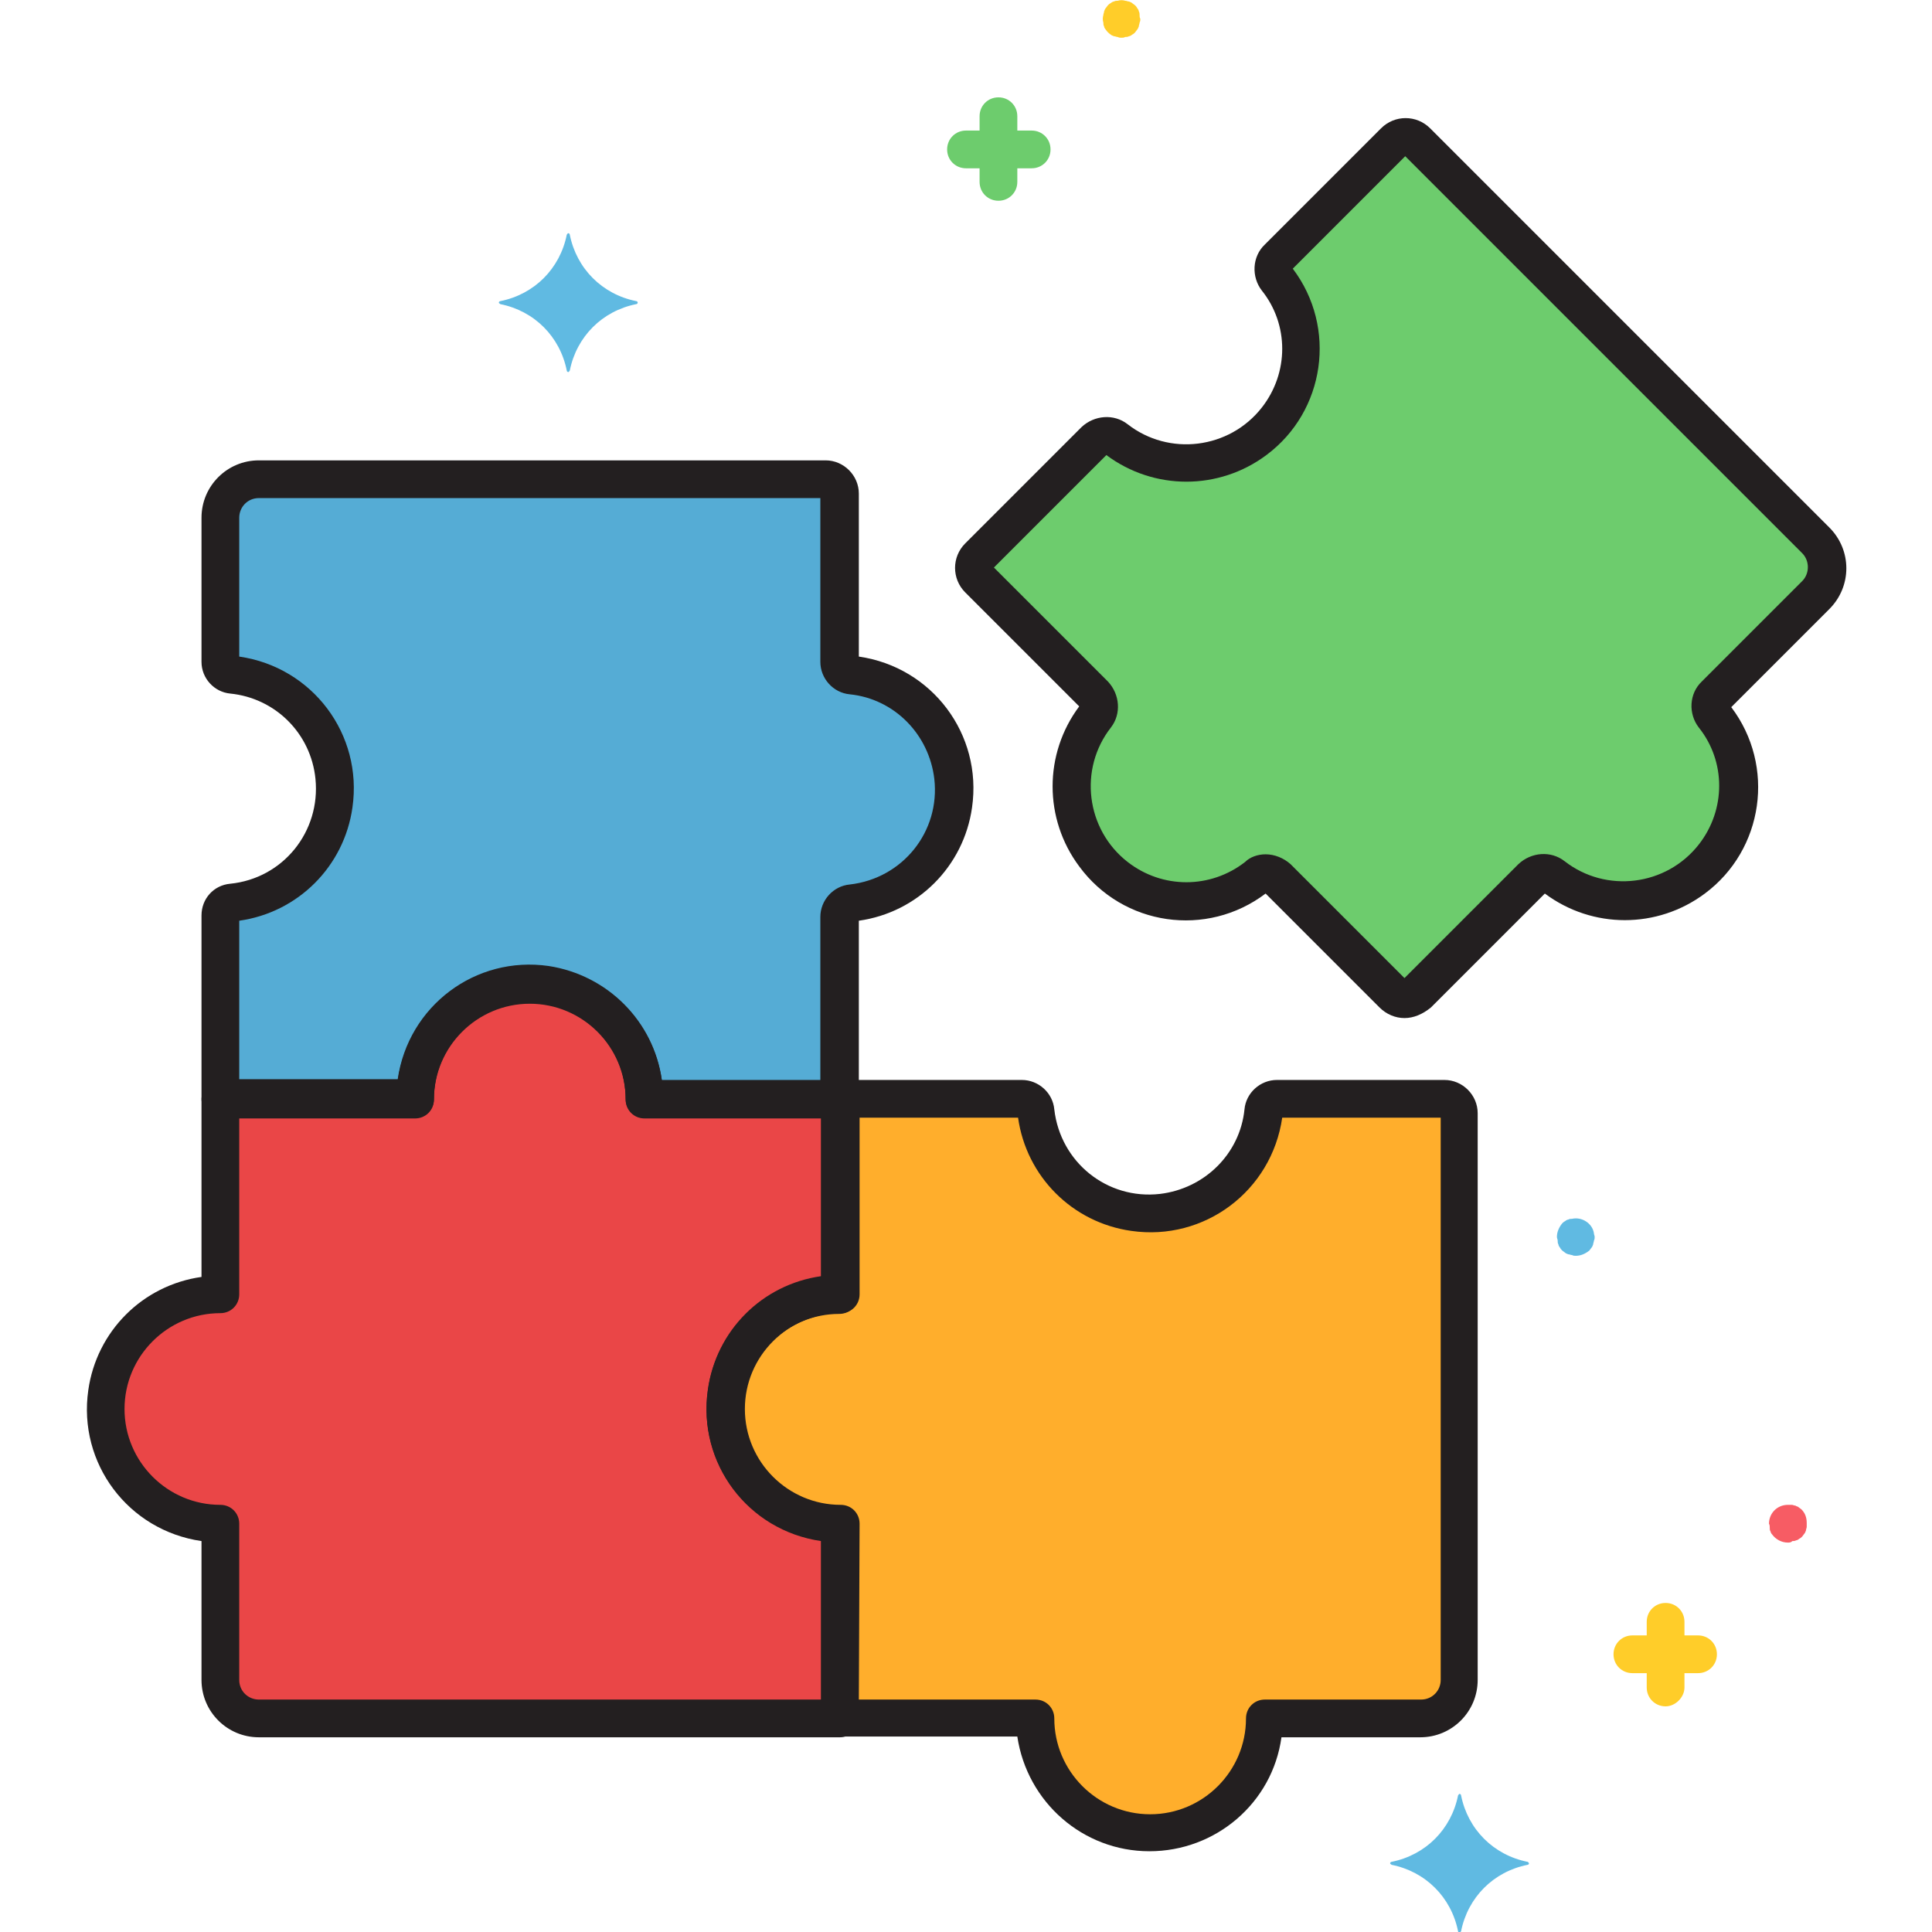 <svg id="Layer_1" enable-background="new 0 0 256 256" viewBox="0 0 256 256" xmlns="http://www.w3.org/2000/svg"><g id="_31_Solution"><path d="m240.5 78.8c2-2 2-5.2 0-7.3l-52.9-52.9c-.8-.8-2.2-.8-3 0l-15.4 15.4c-.8.8-.8 2-.2 2.8 5.2 6.6 4 16.1-2.6 21.3-5.5 4.3-13.2 4.3-18.7 0-.8-.7-2.1-.6-2.8.2l-15.4 15.4c-.8.8-.8 2.2 0 3l15.4 15.4c.8.8.8 2 .2 2.8-5.2 6.6-4 16.1 2.6 21.3 5.5 4.3 13.2 4.3 18.7 0 .8-.7 2.1-.6 2.8.2l15.4 15.4c.8.8 2.2.8 3 0l15.4-15.4c.8-.8 2-.8 2.8-.2 6.6 5.2 16.1 4 21.3-2.6 4.3-5.5 4.3-13.2 0-18.7-.7-.8-.6-2.1.2-2.8z" fill="#6dcc6d"/><path d="m191.5 145.6h-22.2c-.9 0-1.7.7-1.9 1.7-.9 8.3-8.4 14.3-16.7 13.4-7.1-.8-12.6-6.4-13.4-13.4-.1-.9-.9-1.7-1.9-1.7h-24.1v25.9c-8.4 0-15.2 6.8-15.2 15.2s6.8 15.2 15.2 15.2v25.9h25.9c0 8.4 6.8 15.2 15.2 15.2s15.2-6.8 15.2-15.2h20.7c2.8 0 5.1-2.3 5.1-5.1v-75.1c0-1.2-.9-2-1.9-2z" fill="#ffae2c"/><path d="m111.3 171.5v-25.9h-25.9c0-8.4-6.8-15.2-15.2-15.2s-15.2 6.8-15.2 15.2h-25.8v25.9c-8.4 0-15.2 6.8-15.2 15.2s6.8 15.2 15.2 15.2v20.7c0 2.8 2.3 5.1 5.1 5.1h77v-25.9c-8.4 0-15.2-6.8-15.2-15.2s6.8-15.2 15.2-15.1z" fill="#ea4647"/><path d="m112.9 89.5c-.9-.1-1.7-.9-1.7-1.8v-22.3c0-1-.8-1.9-1.9-1.9h-75c-2.8 0-5.1 2.3-5.1 5.1v19.1c0 .9.6 1.6 1.5 1.7 8.3.8 14.4 8.3 13.6 16.6-.7 7.2-6.4 12.9-13.6 13.6-.9.1-1.5.8-1.5 1.7v24.3h25.9c0-8.4 6.8-15.2 15.2-15.2s15.2 6.8 15.2 15.2h25.9v-24.1c0-.9.7-1.7 1.7-1.8 8.3-.9 14.3-8.4 13.4-16.7-.9-7.2-6.5-12.8-13.6-13.5z" fill="#55acd5"/><g fill="#231f20"><path d="m186.1 134.9c-1.2 0-2.4-.5-3.3-1.4l-15.1-15.1c-7.8 5.9-18.9 4.3-24.7-3.6-4.7-6.3-4.7-14.9 0-21.2l-15.1-15.1c-1.8-1.8-1.8-4.7 0-6.5l15.4-15.4c1.7-1.6 4.3-1.8 6.1-.4 5.5 4.3 13.5 3.3 17.8-2.2 3.6-4.6 3.6-11 0-15.5-1.4-1.8-1.3-4.5.4-6.1l15.4-15.4c1.8-1.8 4.7-1.8 6.5 0l52.9 52.9c3 3 3 7.8 0 10.8l-13 13c5.9 7.8 4.3 18.9-3.5 24.7-6.3 4.7-14.9 4.7-21.2 0l-15.1 15.1c-1.1.9-2.3 1.4-3.5 1.4zm-18.4-21.7c1.2 0 2.4.5 3.3 1.3l15.1 15.1 15.1-15.1c1.7-1.6 4.3-1.8 6.1-.4 5.5 4.3 13.5 3.3 17.8-2.2 3.6-4.6 3.6-11 0-15.5-1.4-1.8-1.3-4.5.4-6.1l13.3-13.3c1-1 1-2.7 0-3.7l-52.6-52.6-14.9 14.9c5.9 7.8 4.3 18.9-3.5 24.7-6.3 4.7-14.9 4.7-21.2 0l-14.9 14.9 15.1 15.1c1.6 1.7 1.8 4.3.4 6.1-4.3 5.5-3.3 13.5 2.2 17.8 4.6 3.6 11 3.6 15.6 0 .6-.6 1.6-1 2.7-1z"/><path d="m152.3 245.3c-8.8 0-16.2-6.5-17.5-15.2h-23.5c-1.4 0-2.5-1.1-2.5-2.5v-23.5c-9.7-1.4-16.4-10.3-15-20 1.1-7.8 7.2-13.9 15-15v-23.5c0-1.4 1.1-2.5 2.5-2.5h24.1c2.2 0 4.1 1.7 4.3 3.9.8 7 7 12 14 11.2 5.9-.7 10.6-5.3 11.2-11.2.2-2.2 2.1-3.9 4.3-3.9h22.2c2.4 0 4.4 2 4.4 4.4v75.1c0 4.2-3.4 7.6-7.6 7.6h-18.4c-1.2 8.7-8.7 15.1-17.5 15.1zm-38.5-20.1h23.4c1.4 0 2.5 1.1 2.5 2.5 0 7 5.7 12.7 12.7 12.7s12.7-5.7 12.7-12.7c0-1.4 1.1-2.5 2.5-2.5h20.7c1.5 0 2.6-1.2 2.6-2.6v-74.5h-21c-1.4 9.7-10.3 16.4-20 15-7.8-1.1-13.9-7.2-15-15h-21v23.4c0 1.4-1.1 2.5-2.5 2.5-7 0-12.7 5.7-12.7 12.7s5.7 12.7 12.7 12.7c1.4 0 2.5 1.1 2.5 2.5z"/><path d="m111.3 230.2h-77c-4.2 0-7.6-3.4-7.6-7.6v-18.4c-9.7-1.4-16.4-10.3-15-20 1.1-7.8 7.2-13.9 15-15v-23.5c0-1.4 1.1-2.5 2.5-2.5h23.5c1.4-9.7 10.3-16.4 20-15 7.8 1.1 13.9 7.2 15 15h23.5c1.4 0 2.5 1.1 2.5 2.5v25.9c0 1.4-1.1 2.5-2.5 2.5-7 0-12.7 5.7-12.7 12.7s5.7 12.7 12.7 12.7c1.4 0 2.5 1.1 2.5 2.5v25.9c.1 1.1-1 2.3-2.4 2.3zm-79.6-82.1v23.4c0 1.4-1.1 2.5-2.5 2.5-7 0-12.7 5.7-12.7 12.7s5.7 12.7 12.7 12.7c1.4 0 2.5 1.1 2.5 2.5v20.7c0 1.5 1.2 2.6 2.6 2.6h74.5v-21c-9.7-1.4-16.4-10.3-15-20 1.1-7.8 7.2-13.9 15-15v-21h-23.4c-1.4 0-2.5-1.1-2.5-2.5 0-7-5.7-12.7-12.7-12.7s-12.7 5.7-12.7 12.7c0 1.4-1.1 2.5-2.5 2.5h-23.3z"/><path d="m111.3 148.1h-25.9c-1.4 0-2.5-1.1-2.5-2.5 0-7-5.7-12.7-12.7-12.7s-12.7 5.7-12.7 12.7c0 1.4-1.1 2.5-2.5 2.5h-25.8c-1.4 0-2.5-1.1-2.5-2.5v-24.3c0-2.2 1.6-4 3.8-4.2 7-.7 12-6.9 11.3-13.9-.6-6-5.3-10.7-11.3-11.3-2.1-.2-3.8-2-3.8-4.2v-19.1c0-4.2 3.4-7.6 7.6-7.6h75.1c2.4 0 4.4 2 4.4 4.4v21.6c9.7 1.4 16.4 10.3 15 20-1.1 7.8-7.2 13.9-15 15v23.5c0 1.5-1.1 2.6-2.5 2.6zm-23.6-5h21v-21.6c0-2.2 1.7-4.1 3.9-4.3 7-.8 12-7 11.2-14-.7-5.9-5.3-10.6-11.2-11.2-2.2-.2-3.9-2.1-3.9-4.3v-21.7h-74.4c-1.5 0-2.6 1.2-2.6 2.6v18.4c9.7 1.4 16.4 10.3 15 20-1.1 7.8-7.2 13.9-15 15v21h21c1.4-9.7 10.3-16.4 20-15 7.8 1.2 13.9 7.3 15 15.1z"/></g><path d="m202.4 246.7c-4.5-.9-7.9-4.3-8.8-8.8 0-.1-.1-.2-.2-.2s-.1.1-.2.2c-.9 4.5-4.3 7.9-8.8 8.8-.1 0-.2.1-.2.2s.1.1.2.2c4.5.9 7.9 4.3 8.8 8.8 0 .1.1.2.2.2s.1-.1.2-.2c.9-4.5 4.3-7.9 8.8-8.8.1 0 .2-.1.2-.2-.1-.2-.2-.2-.2-.2z" fill="#60bae2"/><path d="m208.8 166.4c-.2 0-.3 0-.5-.1-.2 0-.3-.1-.5-.1-.2-.1-.3-.1-.4-.2s-.3-.2-.4-.3-.2-.2-.3-.4c-.1-.1-.2-.3-.2-.4-.1-.2-.1-.3-.1-.5s-.1-.3-.1-.5c0-.7.3-1.3.7-1.8.1-.1.2-.2.4-.3.1-.1.3-.2.4-.2.2-.1.3-.1.5-.1 1.3-.3 2.7.6 2.9 1.9 0 .2.1.3.1.5s0 .3-.1.5c0 .2-.1.3-.1.5-.1.2-.1.3-.2.4s-.2.3-.3.4c-.5.4-1.1.7-1.8.7z" fill="#60bae2"/><path d="m84.3 39.9c-4.5-.9-7.9-4.3-8.8-8.8 0-.1-.1-.2-.2-.2s-.1.1-.2.2c-.9 4.5-4.3 7.9-8.8 8.8-.1 0-.2.1-.2.2s.1.1.2.2c4.5.9 7.9 4.3 8.8 8.8 0 .1.1.2.2.2s.1-.1.2-.2c.9-4.5 4.3-7.9 8.8-8.8.1 0 .2-.1.2-.2s-.1-.2-.2-.2z" fill="#60bae2"/><path d="m136.7 22.3h-8.7c-1.4 0-2.5-1.1-2.5-2.5s1.1-2.5 2.5-2.5h8.7c1.4 0 2.5 1.1 2.5 2.5s-1.1 2.5-2.5 2.5z" fill="#6dcc6d"/><path d="m132.3 26.6c-1.4 0-2.5-1.1-2.5-2.5v-8.7c0-1.4 1.1-2.5 2.5-2.5s2.5 1.1 2.5 2.5v8.7c0 1.4-1.1 2.5-2.5 2.5z" fill="#6dcc6d"/><path d="m148.6 5c-.2 0-.3 0-.5-.1-.2 0-.3-.1-.5-.1-.2-.1-.3-.1-.4-.2-.3-.2-.5-.4-.7-.7-.1-.1-.2-.3-.2-.4-.1-.2-.1-.3-.1-.5-.1-.3-.1-.7 0-1 0-.2.1-.3.1-.5.1-.2.1-.3.2-.4s.2-.3.3-.4.2-.2.4-.3c.1-.1.3-.2.4-.2.2-.1.3-.1.5-.1.3-.1.7-.1 1 0 .2 0 .3.1.5.1.2.1.3.1.4.2s.3.2.4.3.2.2.3.4c.1.1.2.3.2.4.1.2.1.3.1.5s0 .3.1.5c0 .2 0 .3-.1.5 0 .2-.1.3-.1.5-.1.2-.1.3-.2.4s-.2.3-.3.4-.2.2-.4.3c-.1.1-.3.2-.4.2-.2.1-.3.1-.5.1-.2.1-.3.1-.5.1z" fill="#ffcd29"/><path d="m225 221.7h-8.7c-1.4 0-2.5-1.1-2.5-2.5s1.1-2.5 2.5-2.5h8.7c1.4 0 2.5 1.1 2.5 2.5s-1.1 2.5-2.5 2.5z" fill="#ffcd29"/><path d="m220.7 226.1c-1.4 0-2.5-1.1-2.5-2.5v-8.7c0-1.4 1.1-2.5 2.5-2.5s2.5 1.1 2.5 2.5v8.7c0 1.3-1.2 2.5-2.5 2.5z" fill="#ffcd29"/><path d="m236.9 204.4c-.8 0-1.6-.4-2.1-1.1-.1-.1-.2-.3-.2-.4-.1-.1-.1-.3-.1-.5s0-.3-.1-.5c0-1.4 1.1-2.5 2.5-2.5h.5c.2 0 .3.1.5.1.1.1.3.1.4.2s.3.2.4.3c.5.5.7 1.1.7 1.8v.5c0 .2-.1.3-.1.5-.1.2-.1.3-.2.4s-.2.3-.3.4-.2.2-.4.3c-.1.1-.3.2-.4.2-.2.1-.3.1-.5.1-.2.2-.4.2-.6.2z" fill="#f75c64"/></g></svg>